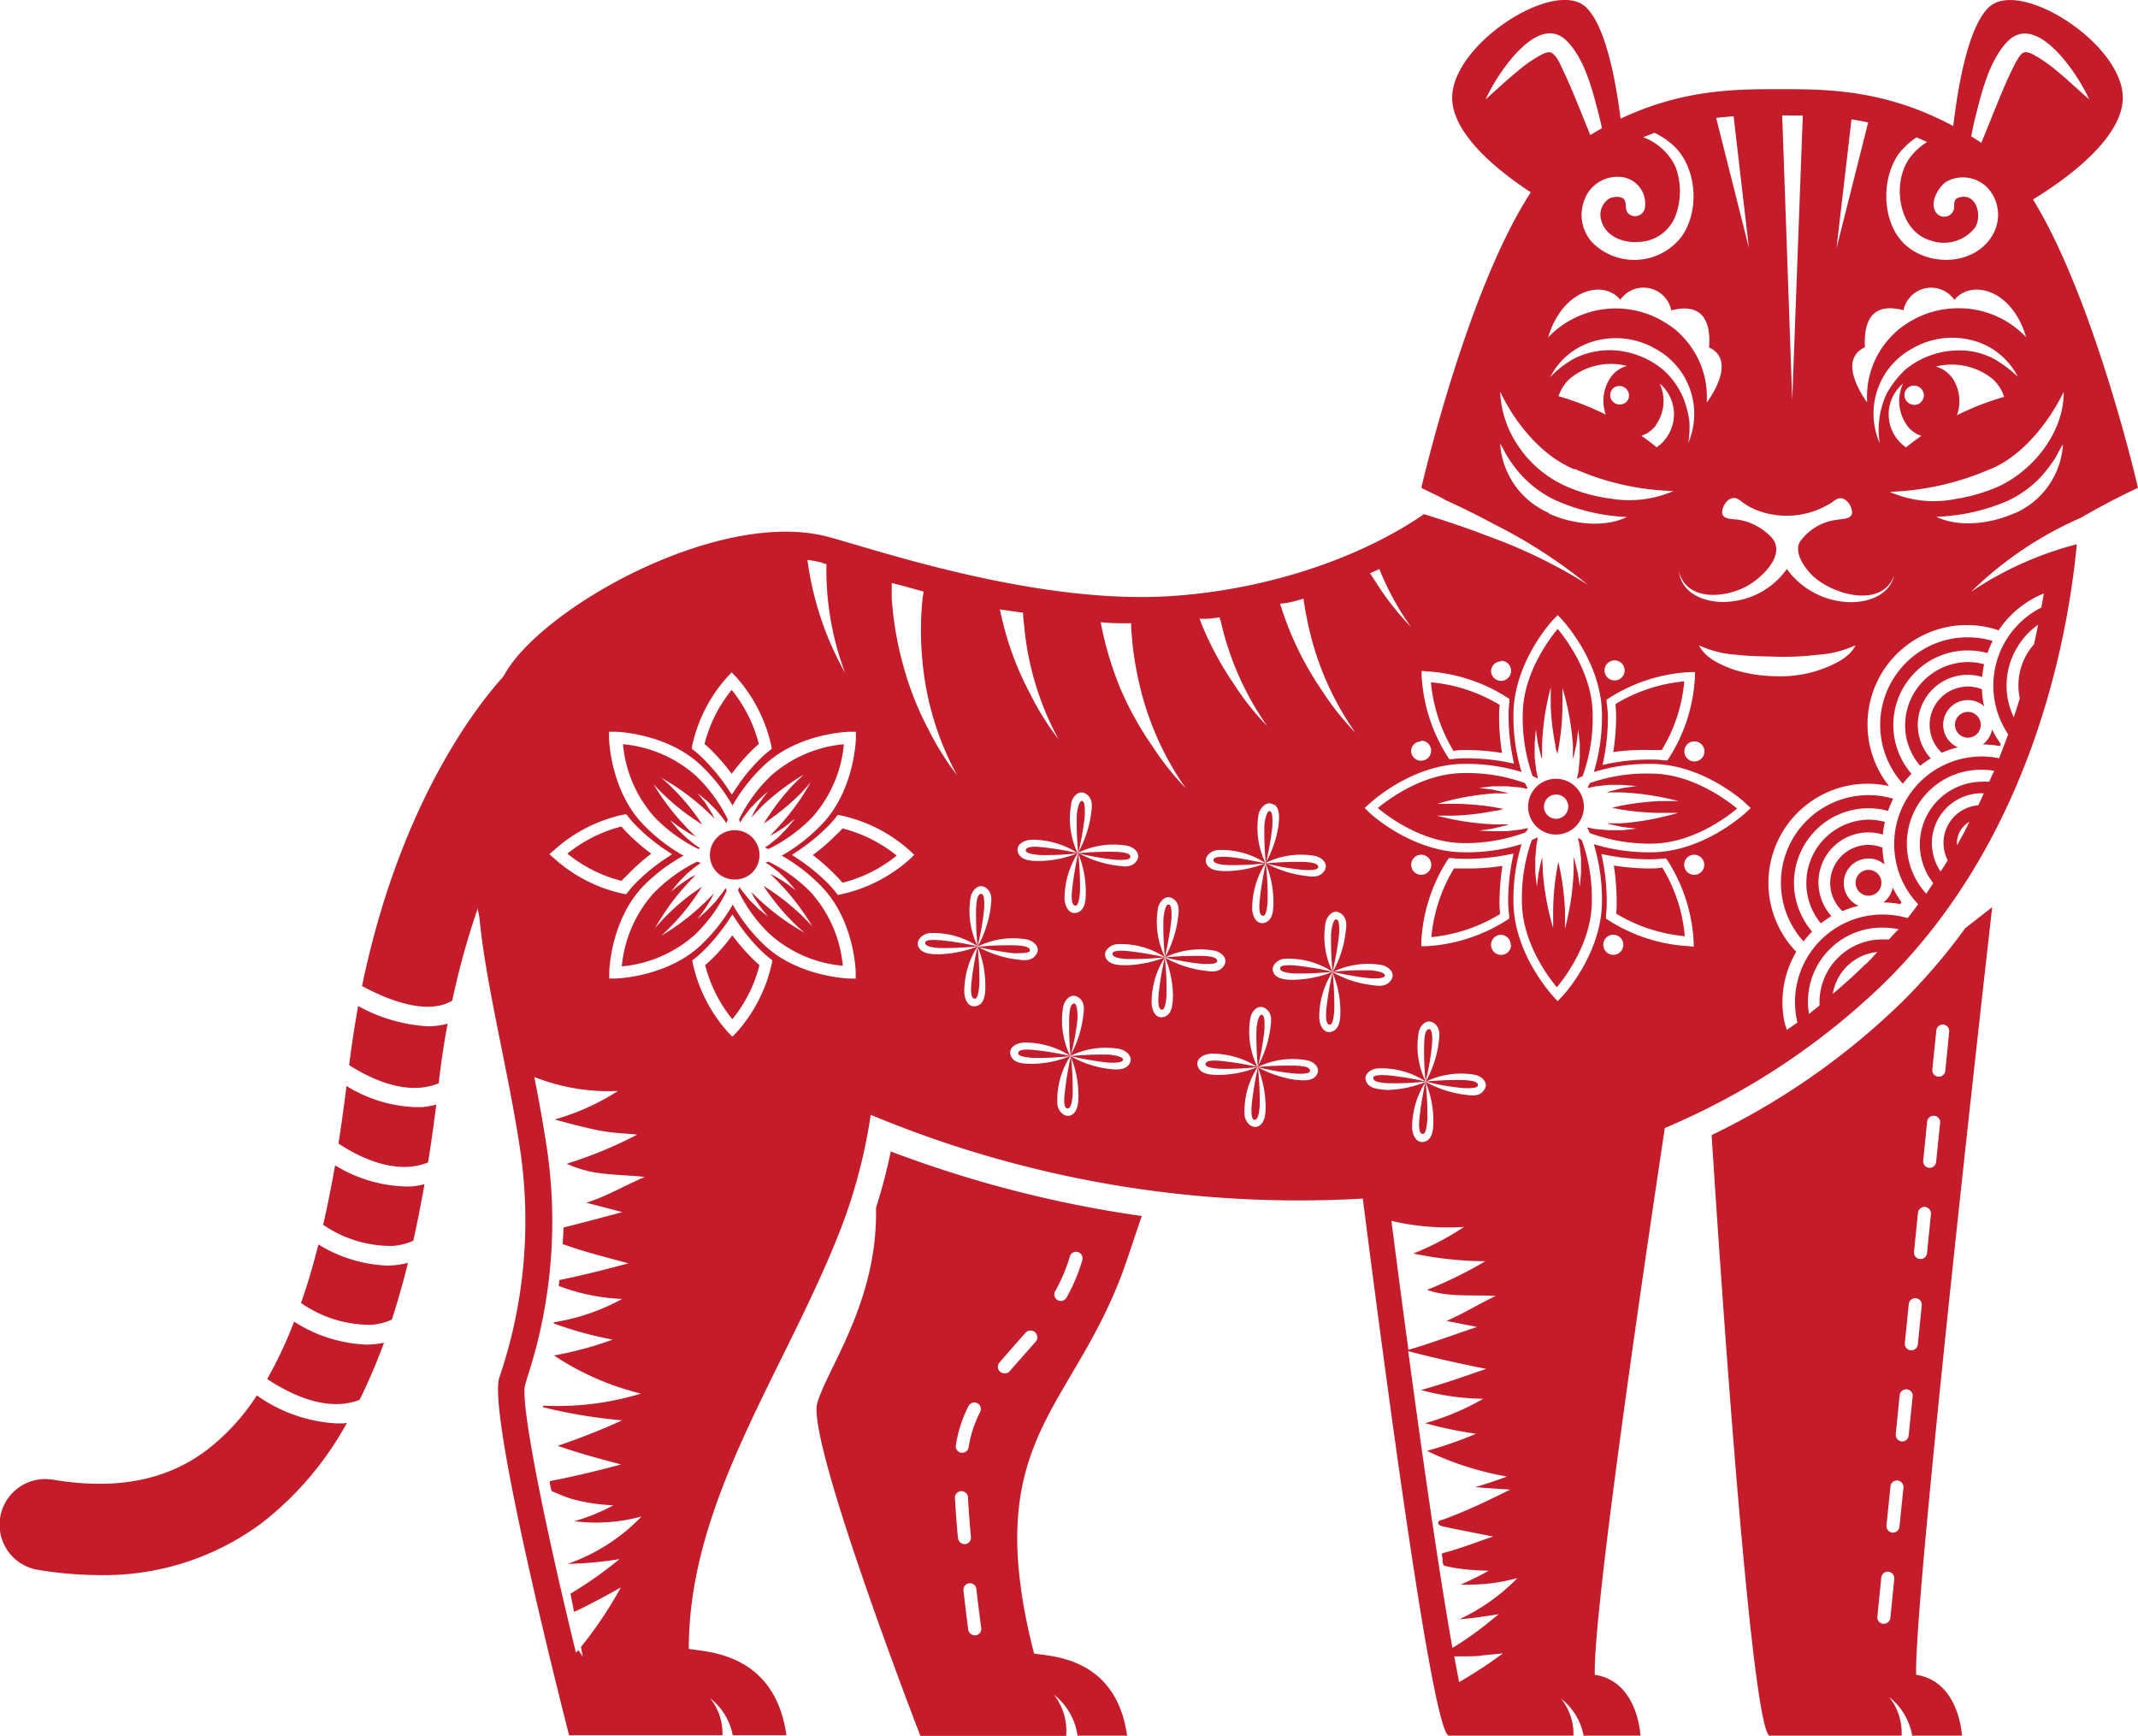 <svg xmlns="http://www.w3.org/2000/svg" viewBox="0 0 202.38 164.3"><defs><style>.cls-1{fill:#c41c2b;}</style></defs><title>tiger</title><g id="Layer_2" data-name="Layer 2"><g id="_ÎÓÈ_1" data-name="—ÎÓÈ_1"><path class="cls-1" d="M149.61,10.5c-.51-1.24-1-2.48-1.58-3.69-.26-.53-.62-1.54-1.2-1.83-.33-.12-.77.12-1.05.27a12.05,12.05,0,0,0-2.09,1.46c-1.05.86-2.05,1.79-3.06,2.7.92-2.12,4.91-8.42,7.72-5.49,1.6,1.66,2.3,4.29,2.87,6.47a30.22,30.22,0,0,1,.95,5.44l1.58-1.09S153.06,3.46,150.12.68s-12.66,3.48-12.66,8.57,9.5,10.2,9.5,10.2l5-3.45C151.08,14.2,150.36,12.34,149.61,10.5Z"/><path class="cls-1" d="M188.26.69c-2.93,2.77-3.63,14.05-3.63,14.05l1.59,1.1a30,30,0,0,1,.89-5.25c.56-2.2,1.26-4.86,2.83-6.57,2.83-3.1,6.85,3.18,7.82,5.39-1-.86-1.92-1.75-2.92-2.58a14.24,14.24,0,0,0-2.05-1.48c-.31-.18-.85-.51-1.24-.37s-.86,1.15-1.1,1.65c-.6,1.19-1.08,2.43-1.59,3.66-.78,1.91-1.52,3.84-2.41,5.71l5,3.45s9.49-5.1,9.49-10.2S191.2-2.09,188.26.69Z"/><path class="cls-1" d="M36.62,119.8a13.36,13.36,0,0,1-6.48-2c-.48,1.88-1,3.74-1.65,5.54a11.47,11.47,0,0,0,6.68,2.07,5.9,5.9,0,0,0,1.92-.49c.57-1.76,1.08-3.56,1.53-5.38a7.85,7.85,0,0,1-1.3.23C37.09,119.79,36.86,119.8,36.62,119.8Z"/><path class="cls-1" d="M38.27,112.31a13.38,13.38,0,0,1-6.55-2c-.33,1.87-.7,3.76-1.13,5.63a11.36,11.36,0,0,0,6.59,2,5.77,5.77,0,0,0,1.94-.49c.4-1.78.75-3.57,1.06-5.35a7.84,7.84,0,0,1-1.21.21C38.74,112.31,38.5,112.31,38.27,112.31Z"/><path class="cls-1" d="M34.61,127.28a13.64,13.64,0,0,1-6.77-2.17,39.88,39.88,0,0,1-2.55,5.43c1.89,1.25,4.54,2.57,7.1,2.35a6,6,0,0,0,1.65-.38,54.62,54.62,0,0,0,2.31-5.41,7.1,7.1,0,0,1-1,.15C35.08,127.27,34.85,127.28,34.61,127.28Z"/><path class="cls-1" d="M54.38,63.51a4.33,4.33,0,0,0-6.11-.11c-.45.43-9.8,9.65-14,29.94,2.16,1.16,4.9,2.25,7.1,1.89a3.76,3.76,0,0,0,1.44-.52c3.65-17.13,11.3-24.94,11.46-25.1A4.33,4.33,0,0,0,54.38,63.51Z"/><path class="cls-1" d="M38.83,110.44a6,6,0,0,0,1.69-.4c.3-1.85.55-3.68.78-5.48a6.82,6.82,0,0,1-1.35.24l-.7,0a13.26,13.26,0,0,1-6.45-2c-.22,1.75-.47,3.58-.76,5.45C33.9,109.48,36.4,110.64,38.83,110.44Z"/><path class="cls-1" d="M32.54,134.74l-.7,0a14.32,14.32,0,0,1-7.53-2.65,20.38,20.38,0,0,1-4.69,5.14C15.78,140.15,11,141.07,5,140.07a4.32,4.32,0,1,0-1.43,8.53,36,36,0,0,0,5.82.5,25,25,0,0,0,15.39-4.93,30.54,30.54,0,0,0,8.06-9.48Z"/><path class="cls-1" d="M40.51,97.15a15.41,15.41,0,0,1-6.61-1.92c-.32,1.79-.61,3.65-.85,5.6,1.86,1.18,4.34,2.33,6.75,2.13a5.91,5.91,0,0,0,1.74-.42s0-.08,0-.11q.34-2.91.83-5.53c-.23.06-.47.12-.72.16A7.27,7.27,0,0,1,40.51,97.15Z"/><path class="cls-1" d="M181.38,158.54c-.21-7.62,7.2-72.67,7.2-72.67l-2.56,2a56.22,56.22,0,0,1-6,7,68.22,68.22,0,0,1-18,12.58c.82,12.85,3.78,56.89,5.54,56.89H180a5.41,5.41,0,0,0-1.18-3.7,5.91,5.91,0,0,1,2.19,3.7h4.71S185.5,159.16,181.38,158.54Zm1.91-61a.61.61,0,1,1,1.22.12l-.37,3.7a.62.62,0,0,1-.61.56h-.06a.62.62,0,0,1-.56-.67Zm-.87,8.63a.62.62,0,0,1,.67-.55.62.62,0,0,1,.56.67l-.38,3.7a.62.62,0,0,1-.61.56h-.06a.62.62,0,0,1-.55-.68Zm-.87,8.63a.62.62,0,0,1,.67-.55.63.63,0,0,1,.56.68l-.37,3.7a.61.61,0,0,1-.62.55h-.06a.61.61,0,0,1-.55-.68Zm-2.61,38.36a.63.63,0,0,1-.62.55h-.06a.61.61,0,0,1-.55-.68l.37-3.7a.62.62,0,0,1,.67-.55.63.63,0,0,1,.56.68Zm.86-8.64a.62.62,0,0,1-.61.56h-.06a.63.63,0,0,1-.56-.68l.38-3.7a.61.61,0,0,1,.67-.55.62.62,0,0,1,.56.67Zm.87-8.63a.62.62,0,0,1-.61.56H180a.63.63,0,0,1-.55-.68l.37-3.7a.62.62,0,0,1,.68-.55.6.6,0,0,1,.55.67Zm.26-8.07h-.07a.61.61,0,0,1-.55-.67l.37-3.7a.63.63,0,0,1,.68-.56.62.62,0,0,1,.55.68l-.37,3.7A.62.62,0,0,1,180.93,127.82Z"/><path class="cls-1" d="M116.28,81.9h0Z"/><path class="cls-1" d="M156.3,82.21a21.25,21.25,0,0,1-3.54-.28,22.25,22.25,0,0,1,.27,3.55c0,.33,0,.67-.05,1a15.14,15.14,0,0,0,6.5,2.14,15,15,0,0,0-2.13-6.5C157,82.19,156.62,82.21,156.3,82.21Z"/><path class="cls-1" d="M114.87,81.36c-.1.46,1,.5,1.33.53h.08a28,28,0,0,0,3.54-.17c-1.15-.2-2.29-.49-3.46-.59C116.12,81.12,115,81,114.87,81.36Z"/><path class="cls-1" d="M102.68,77.2v0Z"/><path class="cls-1" d="M120.44,78.16c0-.25.08-1.31-.24-1.38s-.49,1-.51,1.32a29.37,29.37,0,0,0,.13,3.63,27.73,27.73,0,0,0,.62-3.49S120.45,77.92,120.44,78.16Z"/><path class="cls-1" d="M102.68,77.2c0-.25.08-1.31-.24-1.38s-.49,1-.51,1.32a29.37,29.37,0,0,0,.13,3.63,27.73,27.73,0,0,0,.62-3.49S102.69,77,102.68,77.2Z"/><path class="cls-1" d="M120.44,78.16v0Z"/><path class="cls-1" d="M177.52,82.53a1.22,1.22,0,1,0-1.3,2.07,1.22,1.22,0,0,0,1.84-1.31A1.2,1.2,0,0,0,177.52,82.53Z"/><path class="cls-1" d="M156.3,71c.33,0,.66,0,1,0a15,15,0,0,0,2.13-6.5,15.2,15.2,0,0,0-6.5,2.14c0,.37.05.71.05,1a22.25,22.25,0,0,1-.27,3.55A21.08,21.08,0,0,1,156.3,71Z"/><path class="cls-1" d="M178.85,84.81a2.41,2.41,0,0,1-.57.62,9.31,9.31,0,0,1,1.59.15l.07-.08.05-.11a10,10,0,0,1-.83-1.37A2.55,2.55,0,0,1,178.85,84.81Z"/><path class="cls-1" d="M176.88,75.27a8.29,8.29,0,0,0-6.16,13.85,9.11,9.11,0,0,1,.81-.94,7.06,7.06,0,0,1,5.35-11.67,7.16,7.16,0,0,1,1.84.25,9.38,9.38,0,0,1,.91-1.89c-.15.24-.29.49-.42.74A8.31,8.31,0,0,0,176.88,75.27Z"/><path class="cls-1" d="M114.11,100.76c0,.33,1.13.39,1.33.41a25.94,25.94,0,0,0,3.63-.16,29.35,29.35,0,0,0-3.58-.59C115.19,100.4,114.1,100.29,114.11,100.76Z"/><path class="cls-1" d="M186.93,67.58a1.17,1.17,0,0,0-.65-.19,1.22,1.22,0,1,0,.65.19Z"/><path class="cls-1" d="M202.38,46.18S196.26,19.55,188.26,14s-14.61-5.56-19.8-5.56-11.79,0-19.8,5.56-14.12,32.19-14.12,32.19.86.4,2.18,1.07l-.06,0c1.58.72,3.13,1.47,4.65,2.3a49,49,0,0,1,9,5.8,48.43,48.43,0,0,0-9.52-4.63c-2-.78-4-1.44-6-2.06-5.5,3.81-14,7-23.42,7.72-12.76,1-28.1-4.25-32.94-5.56-9.88-2.68-25.94,6-30.26,12.35-2.86,4.22-4.55,15.41-2.79,23.66.59,6.29,2.71,14.42,3.81,21.68a46,46,0,0,1-1.94,21.93c-1.1,3.86,6.62,33.81,6.62,33.81H68.39a5.33,5.33,0,0,0-1.17-3.5,5.8,5.8,0,0,1,2.14,3.5h5.08c-1.11-8-7.86-7.87-9.24-8.18,0-14.21,9.24-26.4,14.48-40a50.71,50.71,0,0,0,2.74-10.55A105.27,105.27,0,0,0,129,113.46c2.34,18.31,6.68,50.84,8.16,50.84h11.78a5.33,5.33,0,0,0-1.17-3.5,5.78,5.78,0,0,1,2.13,3.5h5.38s-.2-5.14-4.32-5.76c-.16-5.92,4.53-37.84,6.63-51.76a67.58,67.58,0,0,0,20.75-13.71c14-13.74,17.4-32.67,18.25-41.55a32.52,32.52,0,0,0-10,4.49A34.58,34.58,0,0,1,197,49C199.91,47.3,202.38,46.18,202.38,46.18Zm-22.32-32A6.48,6.48,0,0,1,181.42,13c.32.14.66.29,1,.45A5.51,5.51,0,0,0,180.74,15c-1.7,2.38-1,6.91,2,7.76a3.73,3.73,0,0,0,4.2-1.2c.74-1.11.15-3.41-1.55-2.85-.54.18-.35.66-.44,1.09a.94.94,0,0,1-1.5.51c-1-.83,0-2.67.86-3.15a3.24,3.24,0,0,1,3.93.73,3.78,3.78,0,0,1,.38,4.35c-1.66,2.87-5.93,3.05-8.27.93S178,16.48,180.06,14.15Zm.12,15.21a2.67,2.67,0,0,1,4.82-1c1.55-1.95,5.45-1.07,6.79,3.53a8.76,8.76,0,0,0-6.4-2.74,8.87,8.87,0,0,0-5,1.52,6.69,6.69,0,0,0-1.12.9l-.2.2a8.2,8.2,0,0,0-2.34,5.64c0,.21,0,.43,0,.64-.43-.59-2.78-4-.2-5.21C176.39,30,177.49,28.67,180.18,29.36Zm4.55,6.31a2.78,2.78,0,0,0-1.48-1,6.14,6.14,0,0,1,5.35,1.16,3.84,3.84,0,0,1,1.11,1.71,25.53,25.53,0,0,0-4.47,1.74A3.94,3.94,0,0,0,184.73,35.67ZM188.8,34a7,7,0,0,0-3.53-.83,8.06,8.06,0,0,0-4.88,1.79,9.21,9.21,0,0,0-1.79,2.28,8.12,8.12,0,0,0-.67,4.71A7,7,0,0,1,181,33a7.49,7.49,0,0,1,5.51-.83,6.73,6.73,0,0,1,4.5,3.5A11.88,11.88,0,0,0,188.8,34Zm-8.3,6.26a2.81,2.81,0,0,0,1.37,1c-.51.36-1,.72-1.45,1.1l-.37-.3a3.8,3.8,0,0,1,.09-5.75A3.93,3.93,0,0,0,180.5,40.24Zm1.29-2.14A.93.93,0,0,1,180.5,38a.9.9,0,0,1,.07-1.27.93.93,0,0,1,1.29.07A.89.89,0,0,1,181.79,38.1Zm-6.53-26.82c.52.08,1,.17,1.58.29l-3,11.91Zm-4.61-.36-1,26.93-.95-26.95Zm2.6,36.73c.36-.25.74-.64,1.23-.46a1.44,1.44,0,0,1,.75.87c.4,1.11-.69,1-1.45,1.14a5,5,0,0,0-3.41,2.08c-.55,1,.39,2.35,1.07,3.06,1.82,1.9,6.85,3.41,7.92-.07,0-.06,0-.11,0-.16-.31,2.4-3,3.11-5.06,2.81a7.58,7.58,0,0,1-5.16-3.08A7.35,7.35,0,0,1,164,56.92c-2,.3-4.77-.41-5.07-2.81.74,2.84,4.34,2.49,6.36,1.41,1.41-.75,3.87-3,2.39-4.66a5.56,5.56,0,0,0-3.11-1.66c-.5-.08-1.56,0-1.55-.69,0-.57.47-1.37,1.12-1.37.37,0,.67.32.95.51a6,6,0,0,0,1,.56A7.84,7.84,0,0,0,173.25,47.65ZM152.08,66.5l0-.26.22-.15a15.73,15.73,0,0,1,7.67-2.47h.47l0,.46a15.72,15.72,0,0,1-2.46,7.68l-.15.22-.27,0a9.07,9.07,0,0,0-1.21-.08,20.22,20.22,0,0,0-4,.37l-.65.14.13-.65a20.25,20.25,0,0,0,.37-4A10.92,10.92,0,0,0,152.08,66.5Zm-.19-2.94a.95.95,0,1,1,1.89,0,.95.95,0,0,1-1.89,0ZM152,39.25a25.53,25.53,0,0,0-4.47-1.74,3.86,3.86,0,0,1,1.12-1.71A6.11,6.11,0,0,1,154,34.64a2.78,2.78,0,0,0-1.48,1A3.94,3.94,0,0,0,152,39.25Zm.61-2.41a.91.91,0,0,1,1.28-.07A.88.88,0,0,1,154,38a.93.93,0,0,1-1.29.06A.88.88,0,0,1,152.63,36.84Zm-.14-3.69a7.59,7.59,0,0,0-3.38.75,9.45,9.45,0,0,0-2.36,1.81,6.73,6.73,0,0,1,4.5-3.5,7.49,7.49,0,0,1,5.51.83,7,7,0,0,1,3.07,8.89,9.07,9.07,0,0,0,.1-2.08,9.13,9.13,0,0,0-.69-2.45,7.35,7.35,0,0,0-1.87-2.46A8.06,8.06,0,0,0,152.49,33.15Zm4.27,7.09a3.93,3.93,0,0,0,.36-3.94,3.81,3.81,0,0,1,.09,5.75l-.37.3c-.45-.38-.94-.74-1.45-1.1A2.81,2.81,0,0,0,156.76,40.24Zm3.65,29.94a.95.95,0,1,1-.95.94A.94.94,0,0,1,160.41,70.18Zm.41-9.1a9.94,9.94,0,0,0,3.61.9c1.2.15,2.41.14,3.62.18a25.26,25.26,0,0,0,4-.18,10,10,0,0,0,3.61-.9c-.55,1.19-2.1,1.86-3.24,2.28a11.42,11.42,0,0,1-4.34.65,13.93,13.93,0,0,1-3.85-.59C163,63,161.41,62.32,160.82,61.08ZM164.1,11l1.45,12.47-3.1-12.31C163,11.1,163.56,11.05,164.1,11Zm-14,7.62a3.35,3.35,0,0,1,3.61-1.83,2.54,2.54,0,0,1,2,2.84.94.94,0,0,1-1.3.76c-.65-.29-.43-.83-.58-1.35s-1.1-.47-1.52-.23a1.8,1.8,0,0,0-.75,2c.38,1.59,2.15,2.23,3.61,2.09a3.84,3.84,0,0,0,3.43-2.47,6.62,6.62,0,0,0,0-4.64,5.48,5.48,0,0,0-3.06-2.8l1.07-.42a7.56,7.56,0,0,1,1.56,1c2.45,2,2.83,6.37.95,8.9a5.63,5.63,0,0,1-8.42.46A3.88,3.88,0,0,1,150.11,18.63Zm3.27,9.76a2.68,2.68,0,0,1,4.83,1c2.68-.69,3.79.68,3.58,3.51,2.58,1.19.22,4.62-.21,5.21,0-.21,0-.43,0-.64a8.22,8.22,0,0,0-2.34-5.64l-.19-.2a6.77,6.77,0,0,0-1.13-.9,8.86,8.86,0,0,0-11.37,1.22C147.93,27.32,151.84,26.44,153.38,28.39Zm-4.32,16a24.78,24.78,0,0,0,9.36,2.1,10.47,10.47,0,0,1-6,.71,15,15,0,0,1-4.3-1.22,10.63,10.63,0,0,1-4.22-3.5A9.91,9.91,0,0,1,142,37.07C143.45,40.12,146,43.21,149.06,44.44Zm-2.45,4.17A7.7,7.7,0,0,1,142,42a7.74,7.74,0,0,1,.55,1,13.42,13.42,0,0,0,1.48,2,10.49,10.49,0,0,0,3.18,2.34A18.49,18.49,0,0,0,154,48.94C151.82,50,148.76,49.61,146.61,48.61Zm-4.51,14a.95.95,0,1,1-.95,1A.94.94,0,0,1,142.1,62.61Zm-7.11,1a15.78,15.78,0,0,1,7.68,2.47l.22.15,0,.26a9,9,0,0,0-.08,1.21,20.3,20.3,0,0,0,.38,4l.13.65-.65-.14a20.32,20.32,0,0,0-4-.37,9.17,9.17,0,0,0-1.21.08l-.26,0-.15-.22a15.78,15.78,0,0,1-2.47-7.68v-.46Zm-.46,6.56a.95.95,0,1,1-.95.94A.95.95,0,0,1,134.53,70.18Zm-3.95-16.24a26.13,26.13,0,0,0,3,5.49,25.88,25.88,0,0,1-3.17-4l-.71-1.09Zm-7.2,2.73q.2,1.38.51,2.76a28,28,0,0,0,4.42,10,25.8,25.8,0,0,1-3.17-4,30,30,0,0,1-3.06-5.69c-.34-.83-.63-1.67-.9-2.52C121.93,57.09,122.66,56.89,123.38,56.67Zm-2.74,19.56c.57.42.45,1.36.39,2a10.51,10.51,0,0,1-1.21,3.52,7.57,7.57,0,0,1,4.7-.65c.65.15,1.33.78.81,1.47s-1.37.45-2,.38a10.33,10.33,0,0,1-3.53-1.2,9.43,9.43,0,0,1,.75,3.66c0,.65,0,1.74-.79,2s-1.19-.6-1.22-1.27a8,8,0,0,1,1.26-4.36,10.34,10.34,0,0,1-3.64.75c-.62,0-1.57,0-1.92-.64s.33-1.28,1-1.35a7.51,7.51,0,0,1,4.57,1.24,7.63,7.63,0,0,1-.65-4.7C119.33,76.39,120,75.71,120.64,76.23Zm-5.17-17.79c0,.12,0,.25.08.37a28,28,0,0,0,4.42,10,25.33,25.33,0,0,1-3.17-4,30,30,0,0,1-3.06-5.69l-.18-.49C114.2,58.62,114.84,58.53,115.47,58.44Zm-8.4.57a30.19,30.19,0,0,0,.76,5.67,28,28,0,0,0,4.42,10,25.8,25.8,0,0,1-3.17-4A30,30,0,0,1,106,65.05a32.15,32.15,0,0,1-1.81-6.15C105.17,59,106.12,59,107.07,59Zm-5.66,17.06c.15-.64.78-1.32,1.47-.8s.45,1.36.39,2a10.51,10.51,0,0,1-1.21,3.52,7.64,7.64,0,0,1,4.7-.65c.64.15,1.33.78.81,1.47s-1.37.44-2,.38a10.33,10.33,0,0,1-3.53-1.2,9.43,9.43,0,0,1,.75,3.66c0,.65,0,1.74-.79,2s-1.19-.6-1.22-1.27a8,8,0,0,1,1.26-4.36,9.62,9.62,0,0,1-3.66.75c-.64,0-1.73,0-2-.79s.61-1.19,1.27-1.22a7.94,7.94,0,0,1,4.36,1.26A7.63,7.63,0,0,1,101.41,76.07ZM96.84,58c0,.42.06.85.11,1.27A27.71,27.71,0,0,0,100.21,70a25.91,25.91,0,0,1-2.69-4.31,29,29,0,0,1-2.39-6c-.19-.68-.34-1.36-.49-2Zm-9.42-2c0,.22-.07.43-.09.65a29.94,29.94,0,0,0,0,6.06,27.73,27.73,0,0,0,3.27,10.68,26.39,26.39,0,0,1-2.7-4.31,29.53,29.53,0,0,1-2.38-6,32,32,0,0,1-1.11-6.45c0-.48,0-1,0-1.44C85.36,55.43,86.36,55.7,87.42,56Zm-9.63-2.72.44.12A27.66,27.66,0,0,0,80,63.7,29.75,29.75,0,0,1,76.43,53,13.63,13.63,0,0,1,77.79,53.25ZM65.53,70.55a14.23,14.23,0,0,1,3.33-6.48l.4-.42.41.42A14.47,14.47,0,0,1,73,70.55l.06.33-.26.21a8.5,8.5,0,0,0-.8.7,16.94,16.94,0,0,0-2.26,2.73l-.47.7-.46-.7a18.55,18.55,0,0,0-2.27-2.73,8.65,8.65,0,0,0-.8-.71l-.26-.21ZM52.47,80.46a14.2,14.2,0,0,1,6.47-3.33l.33-.06.21.26a8.5,8.5,0,0,0,.71.8,17.57,17.57,0,0,0,2.73,2.27l.7.46-.7.47a17.44,17.44,0,0,0-2.74,2.26,10.23,10.23,0,0,0-.7.8l-.21.26-.33-.06a14.23,14.23,0,0,1-6.47-3.32L52,80.86Zm6.44,34.28c-1.85.49-3.71,1-5.57,1.46,0,.51-.05,1-.08,1.56,2,.74,4.13,1.25,6.22,1.83-2.17.58-4.33,1.14-6.53,1.58l-.06.56a19,19,0,0,0,6,1.23,19.86,19.86,0,0,1-6.47,2.21s0,.07,0,.11A35.29,35.29,0,0,0,58,126.81a33.58,33.58,0,0,1-5.56,1.5,26,26,0,0,0,8.23,3.61,27.12,27.12,0,0,1-9.26,1.14c0,.05,0,.1,0,.15a48.24,48.24,0,0,0,7.48,1.24,61.32,61.32,0,0,1-6.1,2.41c2,.71,4,1.23,6,1.77-2.25.6-4.48,1.14-6.75,1.58,0,.3.1.61.16.92a18.17,18.17,0,0,0,1.82.73,16.84,16.84,0,0,0,4.05.63A18.73,18.73,0,0,1,54.37,144l.43.05a16.24,16.24,0,0,0,5.93-.5,17.78,17.78,0,0,1-7,4.49,35.14,35.14,0,0,0,4.91-.45A37.73,37.73,0,0,1,54,150.86c.12.6.23,1.18.34,1.72l.53-.24.15-.07c1.27-.64,2.51-1.3,3.75-2a38.82,38.82,0,0,1-3.78,5.64c.12.57.18.91.18.91l-.43-.62-.22.25c-3.18-13-5.25-23.69-4.82-25.31.06-.23.25-.87.25-.87a47.27,47.27,0,0,0,1.74-22.08c-.31-2-.7-4.14-1.11-6.24a19,19,0,0,0,7.92,1.32,22.12,22.12,0,0,1-6,2.7c1.33.37,2.62.71,4,1s2.54.31,3.82.43a39,39,0,0,1-6.68,2.76,11,11,0,0,0,2.76.84c1.53.24,3.1.24,4.64.41-1.86.78-3.6,1.84-5.54,2.44Zm14.14-23.5a14.37,14.37,0,0,1-3.32,6.48l-.41.42-.4-.42a14.33,14.33,0,0,1-3.33-6.48l-.06-.33.26-.2a10.64,10.64,0,0,0,.8-.71,17.63,17.63,0,0,0,2.27-2.74l.46-.7.47.7A17.44,17.44,0,0,0,72.05,90c.28.27.58.52.8.71l.26.2Zm7.41,1.39c-.21,0-5.12-.17-8.31-3.36a16.53,16.53,0,0,1-2.79-3.64,16.65,16.65,0,0,1-2.81,3.64c-3.18,3.19-8.09,3.35-8.29,3.36h-.59l0-.58c0-.21.16-5.11,3.35-8.3A16.61,16.61,0,0,1,64.7,81,16.61,16.61,0,0,1,61,78.16c-3.19-3.19-3.35-8.09-3.35-8.3l0-.59.59,0c.2,0,5.11.16,8.3,3.36a16.85,16.85,0,0,1,2.8,3.62,16.23,16.23,0,0,1,2.8-3.62c3.18-3.2,8.09-3.36,8.3-3.36l.58,0,0,.59c0,.21-.16,5.11-3.35,8.3A16.8,16.8,0,0,1,74,81a16.49,16.49,0,0,1,3.65,2.8C80.86,87,81,91.85,81,92.06l0,.58Zm5.66-11.3a14.26,14.26,0,0,1-6.48,3.32l-.33.07-.21-.27a10.49,10.49,0,0,0-.7-.8,18.63,18.63,0,0,0-2.74-2.26l-.7-.47.7-.46a18.11,18.11,0,0,0,2.74-2.27,8.75,8.75,0,0,0,.7-.79l.21-.27.33.07a14.26,14.26,0,0,1,6.48,3.32l.42.4Zm6.37,13.88c-.84.26-1.18-.6-1.21-1.27a7.86,7.86,0,0,1,1.26-4.36,10.62,10.62,0,0,1-3.65.75c-.62,0-1.56,0-1.92-.64s.33-1.28,1-1.36a7.64,7.64,0,0,1,4.58,1.25,7.57,7.57,0,0,1-.66-4.7c.16-.65.78-1.33,1.47-.81s.45,1.37.39,2a10.55,10.55,0,0,1-1.2,3.53,7.53,7.53,0,0,1,4.69-.66c.65.16,1.33.78.81,1.47s-1.37.45-2,.39a10.21,10.21,0,0,1-3.52-1.2,9.61,9.61,0,0,1,.74,3.66C93.28,93.88,93.26,95,92.49,95.21Zm14.36,5.58c-.43.57-1.37.46-2,.38a9.62,9.62,0,0,1-3.52-1.2,9.52,9.52,0,0,1,.75,3.64c0,.62,0,1.57-.63,1.92s-1.29-.32-1.36-1a7.66,7.66,0,0,1,1.24-4.58,9.43,9.43,0,0,1-3.66.75c-.64,0-1.73,0-2-.79s.6-1.19,1.27-1.22a7.86,7.86,0,0,1,4.36,1.26,7.63,7.63,0,0,1-.65-4.7c.15-.64.78-1.32,1.47-.81s.45,1.37.38,2a10.28,10.28,0,0,1-1.2,3.52,7.64,7.64,0,0,1,4.7-.66C106.68,99.47,107.36,100.1,106.85,100.79Zm3.37-4.54c-.84.26-1.18-.61-1.21-1.27a7.86,7.86,0,0,1,1.26-4.36,10.62,10.62,0,0,1-3.65.75c-.62,0-1.56,0-1.92-.64s.33-1.28,1-1.35a7.56,7.56,0,0,1,4.58,1.24,7.64,7.64,0,0,1-.66-4.7c.16-.64.78-1.32,1.47-.81s.45,1.37.39,2a10.5,10.5,0,0,1-1.2,3.52A7.61,7.61,0,0,1,115,90c.65.16,1.33.78.81,1.48s-1.37.44-2,.38a10.21,10.21,0,0,1-3.52-1.2,9.61,9.61,0,0,1,.74,3.66C111,94.92,111,96,110.22,96.25Zm14.36,5.58c-.43.57-1.37.44-2,.38a10.26,10.26,0,0,1-3.53-1.2,10.17,10.17,0,0,1,.75,3.65c0,.62,0,1.56-.63,1.92s-1.29-.33-1.36-1a7.66,7.66,0,0,1,1.24-4.58,9.62,9.62,0,0,1-3.66.75c-.64,0-1.73,0-2-.79s.61-1.19,1.27-1.22a8,8,0,0,1,4.36,1.26,7.63,7.63,0,0,1-.65-4.7c.15-.64.78-1.32,1.47-.8s.45,1.37.39,2a10.44,10.44,0,0,1-1.21,3.52,7.63,7.63,0,0,1,4.7-.65C124.41,100.51,125.1,101.14,124.58,101.83Zm2.3-6.18c0,.64,0,1.73-.79,2s-1.18-.61-1.21-1.27A7.86,7.86,0,0,1,126.14,92a10.62,10.62,0,0,1-3.65.75c-.62,0-1.57,0-1.92-.64s.33-1.28,1-1.35A7.56,7.56,0,0,1,126.14,92a7.65,7.65,0,0,1-.66-4.7c.16-.64.78-1.32,1.47-.81s.47,1.37.39,2a9.67,9.67,0,0,1-1.2,3.53,7.61,7.61,0,0,1,4.69-.66c.65.16,1.33.78.81,1.47s-1.37.47-2,.39a9.81,9.81,0,0,1-3.52-1.2A9.61,9.61,0,0,1,126.88,95.65Zm2.5,6.84c-.43-.75.33-1.28,1-1.35a7.58,7.58,0,0,1,4.57,1.24,7.63,7.63,0,0,1-.65-4.7c.15-.64.78-1.32,1.47-.8s.45,1.36.39,2a10.3,10.3,0,0,1-1.21,3.52,7.64,7.64,0,0,1,4.7-.65c.64.15,1.33.77.81,1.47s-1.37.44-2,.38a10.33,10.33,0,0,1-3.53-1.2,9.43,9.43,0,0,1,.75,3.66c0,.65,0,1.74-.79,2s-1.19-.6-1.22-1.27a8,8,0,0,1,1.26-4.36,10.34,10.34,0,0,1-3.64.75C130.68,103.11,129.73,103.12,129.38,102.49Zm13.48-15.8,0,.26-.22.15A15.78,15.78,0,0,1,135,89.57h-.46v-.46A15.78,15.78,0,0,1,137,81.44l.15-.21.26,0a11.33,11.33,0,0,0,1.21.07,20.54,20.54,0,0,0,4-.37l.65-.13-.13.64a20.3,20.3,0,0,0-.38,4A10.81,10.81,0,0,0,142.86,86.69Zm.18,2.74a.95.95,0,1,1-.94-.94A.94.94,0,0,1,143,89.43Zm-8.51-6.62a.95.95,0,1,1,.95-.94A.95.95,0,0,1,134.53,82.81Zm-2.82,32.75.35.09a23.44,23.44,0,0,0,6.53.49,26.17,26.17,0,0,1-4.8,2.52,33.88,33.88,0,0,0,6.81.73,39.75,39.75,0,0,1-5.52,2.71c2,.73,4.39.44,6.5.58-1.57.74-3.05,1.67-4.65,2.36l2.89.57c-2.16.72-4.32,1.53-6.5,2.17Q132.57,122.28,131.71,115.56Zm6.41,43.67c-.13-.67-.29-1.48-.46-2.44l1.11,0c.52,0,1,0,1.57-.09l1.93-.19A43.84,43.84,0,0,1,138.12,159.23Zm0-5.95c1.26-.09,2.51-.28,3.75-.48-.68.56-1.36,1.11-2.07,1.64-.41.3-.82.59-1.24.87-.23.16-.47.31-.71.46l-.37.21c-.87-4.92-2.21-13.44-4.18-28.08,2.45.65,4.9,1.18,7.38,1.68-2.05.7-4.09,1.44-6.18,2a23.53,23.53,0,0,0,5.9.83,23.85,23.85,0,0,1-5.49,2.31,37.19,37.19,0,0,0,4.81,1,36.56,36.56,0,0,1-4.65,1.62,28.8,28.8,0,0,0,7.58,2.43c-1,.38-2,.71-3,1,1.1.1,2.2.17,3.3.24-2,1-4.09,2-6.22,2.79-.24.09-.63.11-.59.39s.55.31.82.38c.63.15,1.26.26,1.89.39l2.48.49c-1.57.53-3.12,1.15-4.72,1.56-.23.06-.08.32-.06.52s-.05.64.26.71a14.3,14.3,0,0,0,1.59.28c.84.11,1.68.14,2.52.17a26.93,26.93,0,0,1-2.64,1.3,17.3,17.3,0,0,0,5.36-.61A18.74,18.74,0,0,1,138.15,153.28Zm14.69-62.9a.95.95,0,1,1,0-1.89.95.95,0,0,1,0,1.89Zm7.1-.81a15.73,15.73,0,0,1-7.67-2.47l-.22-.15,0-.26a10.79,10.79,0,0,0,.07-1.21,20.25,20.25,0,0,0-.37-4l-.13-.64.64.13a20.54,20.54,0,0,0,4,.37,11.51,11.51,0,0,0,1.22-.07l.26,0,.15.21a15.72,15.72,0,0,1,2.46,7.68l0,.46Zm.47-6.76a.95.95,0,1,1,.94-.94A.94.94,0,0,1,160.41,82.81Zm5-6c-.16.16-4.13,3.87-9.11,3.87a17.75,17.75,0,0,1-5.4-.77,18.11,18.11,0,0,1,.77,5.4c0,5-3.72,9-3.87,9.12l-.32.34-.32-.34c-.16-.17-3.87-4.13-3.87-9.12a17.8,17.8,0,0,1,.77-5.4,17.8,17.8,0,0,1-5.4.77c-5,0-9-3.71-9.12-3.87l-.33-.32.33-.31c.17-.16,4.13-3.87,9.12-3.87a17.8,17.8,0,0,1,5.4.77,17.84,17.84,0,0,1-.77-5.4c0-5,3.71-9,3.87-9.12l.32-.34.32.34c.15.16,3.87,4.13,3.87,9.12a18.16,18.16,0,0,1-.77,5.4,17.75,17.75,0,0,1,5.4-.77c5,0,9,3.71,9.11,3.87l.34.31Zm11.16,14.5c-1,1-2,1.88-3.05,2.77a4.67,4.67,0,0,1,.67-1.77,4.74,4.74,0,0,1,3.54-2.19C177.34,90.52,177,90.92,176.56,91.31Zm2.25-2.38c-.2,0-.41,0-.62,0a5.94,5.94,0,0,0-5.93,6.25c-.34.28-.69.53-1,.8a7,7,0,0,1,7-8.17,7.39,7.39,0,0,1,1.49.16C179.39,88.27,179.11,88.6,178.81,88.93Zm6.45-9a2.33,2.33,0,0,1,.36-1.35,2.38,2.38,0,0,1,.82-.79C186.06,78.56,185.67,79.27,185.26,80Zm2-3.7a3.58,3.58,0,0,0-2.87,5.21c-.22.36-.45.71-.67,1.06a4.53,4.53,0,0,1-.71-1.62,4.73,4.73,0,0,1,4.62-5.79h.17C187.6,75.53,187.42,75.9,187.23,76.28ZM188.3,74a5.49,5.49,0,0,0-.7,0A5.93,5.93,0,0,0,183,83.6l-.66,1a7,7,0,0,1,5.28-11.73,6.41,6.41,0,0,1,1.16.1C188.61,73.27,188.46,73.63,188.3,74Zm4.23-13a6,6,0,0,0-.56.74,5.89,5.89,0,0,0-.78,4.37q-.27.89-.57,1.8a7.91,7.91,0,0,1-.5-1.44,7,7,0,0,1,.91-5.33,7.08,7.08,0,0,1,1.89-2Q192.74,60.08,192.53,61Zm-3.33-1.35c-.06.08-.11.16-.16.24a9.38,9.38,0,0,1,4.42-3.71c-.07.43-.15.88-.23,1.33a8.28,8.28,0,0,0-3.14,12c-.27.75-.56,1.51-.86,2.27a8.05,8.05,0,0,0-1.63-.17,8.29,8.29,0,0,0-8.09,10.14,8.13,8.13,0,0,0,2.06,3.84q-.49.68-1,1.32a8.45,8.45,0,0,0-2.35-.34,8.29,8.29,0,0,0-8.1,10.13l0,.11-1,.69c0-.19-.11-.36-.16-.55a9.37,9.37,0,0,1,1.07-6.85,9.39,9.39,0,0,1,8.78-15.69A9.4,9.4,0,0,1,189.2,59.67Zm1.58-11.11c-2.19,1-5.25,1.46-7.49.38a18.7,18.7,0,0,0,6.78-1.52,10.48,10.48,0,0,0,3.05-2.19,13.68,13.68,0,0,0,1.52-2,9.42,9.42,0,0,1,.64-1.15A7.64,7.64,0,0,1,190.78,48.56ZM189.29,46a16.59,16.59,0,0,1-4.21,1.24,10.3,10.3,0,0,1-6.2-.68,26.06,26.06,0,0,0,9.36-2.09c3.06-1.16,5.64-4.37,7.11-7.38C195.38,40.84,192.57,44.42,189.29,46Z"/><path class="cls-1" d="M179.26,64.19a8.3,8.3,0,0,0,.86,10,9.36,9.36,0,0,1,.82-.94,7.06,7.06,0,0,1,5.34-11.68,7.18,7.18,0,0,1,1.85.25,8.82,8.82,0,0,1,.49-1.15,8.37,8.37,0,0,0-2.33-.34A8.25,8.25,0,0,0,179.26,64.19Z"/><path class="cls-1" d="M187.61,65.25a3.54,3.54,0,0,0-1.33-.26,3.62,3.62,0,0,0-2.47,6.27,8.89,8.89,0,0,1,1.53-.52,1.48,1.48,0,0,1-.31-.15,2.34,2.34,0,0,1,1.25-4.32,2.36,2.36,0,0,1,1.24.36,2.26,2.26,0,0,1,.29.23A8.75,8.75,0,0,1,187.61,65.25Z"/><path class="cls-1" d="M188.25,69.85a2.22,2.22,0,0,1-.56.62,9.1,9.1,0,0,1,1.88.21,2.93,2.93,0,0,0-.29-.05l.06-.09.06-.1.17.24a9.76,9.76,0,0,1-1-1.63A2.21,2.21,0,0,1,188.25,69.85Z"/><path class="cls-1" d="M119.57,86.69c.34,0,.4-1.13.42-1.32a27.64,27.64,0,0,0-.17-3.64,31.23,31.23,0,0,0-.59,3.59C119.22,85.62,119.1,86.7,119.57,86.69Z"/><path class="cls-1" d="M138.63,71a21.11,21.11,0,0,1,3.55.28,22.21,22.21,0,0,1-.28-3.55,9.76,9.76,0,0,1,.06-1,15.13,15.13,0,0,0-6.51-2.14,15.2,15.2,0,0,0,2.14,6.5C138,71,138.31,71,138.63,71Z"/><path class="cls-1" d="M147.3,73.72a2.64,2.64,0,1,0,2.63,2.64A2.65,2.65,0,0,0,147.3,73.72Zm0,3.79a1.15,1.15,0,1,1,1.15-1.15A1.16,1.16,0,0,1,147.3,77.51Z"/><path class="cls-1" d="M144.65,78.41l-.17,0a5.18,5.18,0,0,1-.89.16l-.9.11-1.34,0L140,78.63l1.3-.19,1.27-.31.24-.09c-.42,0-.85,0-1.27,0a25.65,25.65,0,0,1-3.84-.44c-1-.2-1.69-.39-1.69-.39s.7,0,1.73,0a24.13,24.13,0,0,0,3.72-.45c.3,0,.58-.12.87-.18l-.88-.17a24.76,24.76,0,0,0-3.68-.32c-1,0-1.7,0-1.7,0s.65-.21,1.66-.44a25,25,0,0,1,3.8-.55c.41,0,.83,0,1.24,0l-.23-.08-1.25-.27L140,74.58l1.3-.15,1.33,0,.89.08a4.56,4.56,0,0,1,.9.14l.16,0,0-.06c-.07-.15-.15-.3-.22-.46a16.13,16.13,0,0,0-5.79-.95c-3.81,0-7.08,2.43-8.15,3.31,1.07.89,4.34,3.32,8.15,3.32a16.35,16.35,0,0,0,5.79-1C144.51,78.7,144.58,78.56,144.65,78.41Z"/><path class="cls-1" d="M145.55,73.68l0-.17a4.51,4.51,0,0,1-.17-.89l-.11-.9V70.38l.11-1.32.19,1.3.31,1.26.09.24c0-.42,0-.85,0-1.27a24.5,24.5,0,0,1,.43-3.83c.2-1,.39-1.69.39-1.69s0,.7,0,1.73a23,23,0,0,0,.44,3.72c0,.29.12.58.19.86.06-.28.11-.57.16-.87a23.6,23.6,0,0,0,.32-3.69c0-1,0-1.69,0-1.69s.21.65.44,1.66a25,25,0,0,1,.55,3.79c0,.41,0,.84,0,1.25l.08-.23.27-1.25.15-1.29.15,1.31,0,1.33-.08.89a4.35,4.35,0,0,1-.14.89l-.05.25c.17-.09.35-.18.54-.26a16.17,16.17,0,0,0,.95-5.79c0-3.81-2.43-7.08-3.31-8.15-.89,1.07-3.31,4.34-3.31,8.15a16.42,16.42,0,0,0,.94,5.79Z"/><path class="cls-1" d="M178.42,82a9.54,9.54,0,0,1-.23-1.76,3.69,3.69,0,0,0-1.32-.26,3.62,3.62,0,0,0-2.47,6.27,9,9,0,0,1,1.54-.51,1.79,1.79,0,0,1-.31-.16,2.33,2.33,0,0,1,1.24-4.31,2.27,2.27,0,0,1,1.24.36,2.92,2.92,0,0,1,.28.21Z"/><path class="cls-1" d="M124.78,82.1c.06-.45-1-.48-1.29-.51a32.17,32.17,0,0,0-3.67.14,22.76,22.76,0,0,0,3.58.62C123.64,82.36,124.71,82.43,124.78,82.1Z"/><path class="cls-1" d="M172.86,81a4.74,4.74,0,0,1,5.37-2,8.31,8.31,0,0,1,.19-1.2,6.15,6.15,0,0,0-1.54-.21,6,6,0,0,0-4.52,9.82,10,10,0,0,1,1-.69A4.76,4.76,0,0,1,172.86,81Z"/><path class="cls-1" d="M149.39,79.31l0,.17a5.19,5.19,0,0,1,.17.89l.1.9,0,1.34-.11,1.32-.2-1.3-.31-1.26-.08-.24c0,.41,0,.85,0,1.26a24.4,24.4,0,0,1-.44,3.84c-.2,1-.38,1.69-.38,1.69s0-.7,0-1.73a25.3,25.3,0,0,0-.44-3.72c-.06-.3-.12-.58-.19-.86-.06.28-.12.57-.16.87a23.7,23.7,0,0,0-.33,3.68c0,1,0,1.7,0,1.7s-.2-.65-.43-1.66a23.8,23.8,0,0,1-.55-3.8c0-.41-.05-.83-.06-1.24l-.07.23-.27,1.25-.16,1.28-.15-1.3,0-1.33.07-.89a5.44,5.44,0,0,1,.14-.9l0-.24c-.17.09-.35.18-.54.26a16.42,16.42,0,0,0-.94,5.79c0,3.81,2.42,7.08,3.31,8.15.88-1.07,3.31-4.34,3.31-8.15a16.17,16.17,0,0,0-.95-5.79Z"/><path class="cls-1" d="M107,81.14c.06-.45-1-.48-1.3-.5a29.92,29.92,0,0,0-3.66.13,26.84,26.84,0,0,0,3.58.62C105.88,81.4,106.94,81.47,107,81.14Z"/><path class="cls-1" d="M150.49,74.13c-.07.16-.14.3-.21.44l.17,0a6.66,6.66,0,0,1,.89-.17l.9-.1,1.34,0,1.32.11-1.3.19-1.26.32-.24.09c.41,0,.85,0,1.27,0a24.4,24.4,0,0,1,3.83.44c1,.2,1.69.38,1.69.38s-.69,0-1.73,0a25.45,25.45,0,0,0-3.72.44l-.86.19.87.17a24.88,24.88,0,0,0,3.69.32c1,0,1.7,0,1.7,0s-.66.2-1.67.43a24.93,24.93,0,0,1-3.79.56c-.42,0-.84,0-1.25,0l.23.08,1.25.27,1.29.15-1.31.15-1.33,0-.89-.08a4.46,4.46,0,0,1-.89-.14l-.25-.05c.09.17.18.35.26.54a16.41,16.41,0,0,0,5.8,1c3.81,0,7.08-2.43,8.14-3.32-1.07-.88-4.34-3.31-8.14-3.31A16.19,16.19,0,0,0,150.49,74.13Z"/><path class="cls-1" d="M182.27,66.09a4.7,4.7,0,0,1,4-2.21,4.48,4.48,0,0,1,1.36.2,10.24,10.24,0,0,1,.18-1.2,5.67,5.67,0,0,0-1.54-.21,6,6,0,0,0-5.8,7.26,6,6,0,0,0,1.29,2.56,8.66,8.66,0,0,1,1-.7A4.72,4.72,0,0,1,182.27,66.09Z"/><path class="cls-1" d="M101.71,95c-.46-.06-.48,1-.5,1.33a29.37,29.37,0,0,0,.13,3.63A22.64,22.64,0,0,0,102,96.4C102,96.15,102,95.09,101.71,95Z"/><path class="cls-1" d="M121.18,91.61c-.1.46,1,.51,1.33.54-.23,0,0,0,.08,0a30,30,0,0,0,3.55-.16,29.23,29.23,0,0,0-3.59-.6C122.32,91.38,121.25,91.29,121.18,91.61Z"/><path class="cls-1" d="M122.59,92.15h0Z"/><path class="cls-1" d="M125.88,97c.34,0,.4-1.13.42-1.33a29.4,29.4,0,0,0-.16-3.63,29.07,29.07,0,0,0-.6,3.58C125.53,95.87,125.42,97,125.88,97Z"/><path class="cls-1" d="M104.92,100.59c.24,0,1.3.08,1.38-.25s-1-.48-1.33-.51a31.47,31.47,0,0,0-3.63.14,27.54,27.54,0,0,0,3.5.61S105.15,100.59,104.92,100.59Z"/><path class="cls-1" d="M104.92,100.59h-.08S104.84,100.59,104.92,100.59Z"/><path class="cls-1" d="M96.38,99.71c0,.34,1.13.4,1.32.43a27.64,27.64,0,0,0,3.64-.17,29.2,29.2,0,0,0-3.59-.59C97.45,99.36,96.37,99.25,96.38,99.71Z"/><path class="cls-1" d="M92.91,84.62c-.46-.06-.49,1-.51,1.32a27.69,27.69,0,0,0,.14,3.64A25.33,25.33,0,0,0,93.16,86C93.17,85.76,93.24,84.69,92.91,84.62Z"/><path class="cls-1" d="M97.49,90c.06-.46-1-.49-1.32-.51a27.48,27.48,0,0,0-3.63.14,28.09,28.09,0,0,0,3.57.62C96.35,90.2,97.42,90.28,97.49,90Z"/><path class="cls-1" d="M101.51,103.51v0Z"/><path class="cls-1" d="M101,104.92c.46.11.5-1,.54-1.33,0,.23,0,0,0-.08a28,28,0,0,0-.17-3.54,29.2,29.2,0,0,0-.59,3.59C100.74,103.78,100.65,104.85,101,104.92Z"/><path class="cls-1" d="M126.76,88.41c0-.25.08-1.3-.25-1.38s-.48,1-.51,1.3a29.94,29.94,0,0,0,.14,3.66,29.79,29.79,0,0,0,.61-3.5S126.76,88.18,126.76,88.41Z"/><path class="cls-1" d="M126.76,88.41a.22.22,0,0,0,0,.08A.51.51,0,0,0,126.76,88.41Z"/><path class="cls-1" d="M119.69,97.44v0Z"/><path class="cls-1" d="M110.89,87c0-.24.08-1.3-.25-1.38s-.48,1-.51,1.33a27.61,27.61,0,0,0,.14,3.63,29.43,29.43,0,0,0,.61-3.5S110.89,86.81,110.89,87Z"/><path class="cls-1" d="M115.22,91c.06-.46-1-.48-1.32-.51a31.38,31.38,0,0,0-3.63.14,26.7,26.7,0,0,0,3.57.62C114.08,91.24,115.15,91.32,115.22,91Z"/><path class="cls-1" d="M118.7,106c.46.1.51-1,.54-1.33,0,.23,0,0,0-.08a28,28,0,0,0-.17-3.55,31.23,31.23,0,0,0-.59,3.59C118.47,104.82,118.38,105.89,118.7,106Z"/><path class="cls-1" d="M119.24,104.56v0Z"/><path class="cls-1" d="M110.89,87a.25.25,0,0,0,0,.08S110.88,87.12,110.89,87Z"/><path class="cls-1" d="M124,101.38c.06-.46-1-.48-1.32-.5a29.53,29.53,0,0,0-3.64.13,22.76,22.76,0,0,0,3.58.62C122.89,101.64,124,101.71,124,101.38Z"/><path class="cls-1" d="M106.72,90.78h-.08C106.72,90.79,106.74,90.79,106.72,90.78Z"/><path class="cls-1" d="M110,95.58c.34,0,.4-1.13.42-1.32a29.47,29.47,0,0,0-.16-3.64,29.87,29.87,0,0,0-.6,3.61C109.66,94.53,109.55,95.58,110,95.58Z"/><path class="cls-1" d="M119.69,97.44c0-.25.09-1.31-.24-1.38s-.49,1-.51,1.32a29.37,29.37,0,0,0,.13,3.63,27.73,27.73,0,0,0,.62-3.49S119.7,97.21,119.69,97.44Z"/><path class="cls-1" d="M105.31,90.24c-.1.46,1,.51,1.33.54-.23,0,0,0,.08,0a30,30,0,0,0,3.55-.16,31.26,31.26,0,0,0-3.59-.6C106.45,90,105.38,89.92,105.31,90.24Z"/><path class="cls-1" d="M68.22,84.72l-.49.63-.55.58A14.4,14.4,0,0,1,66,87a12.7,12.7,0,0,0,.92-1.26l.4-.65.26-.53c-.32.35-.67.71-1,1a22.37,22.37,0,0,1-2.66,2.17c-.76.52-1.3.83-1.3.83s.46-.42,1.1-1.08a20.92,20.92,0,0,0,2.1-2.59c.22-.31.42-.62.62-.94-.32.21-.62.42-.93.64A21.3,21.3,0,0,0,63,86.77c-.64.64-1,1.11-1,1.11s.29-.54.79-1.31a21.7,21.7,0,0,1,2.08-2.7c.33-.38.68-.73,1-1.06l-.52.26-.63.42a13.55,13.55,0,0,0-1.22.93c.33-.38.63-.82,1-1.18l.56-.56.61-.51a7,7,0,0,1,.65-.46,1.6,1.6,0,0,0-.32-.15,14.92,14.92,0,0,0-4.14,3,12.06,12.06,0,0,0-3,6.92,12,12,0,0,0,6.92-3,14.42,14.42,0,0,0,3-4.14c0-.09-.06-.18-.1-.28A4.16,4.16,0,0,1,68.22,84.72Z"/><path class="cls-1" d="M55,152.27l-.09,0C55.16,152.17,55.1,152.2,55,152.27Z"/><path class="cls-1" d="M135.32,97.42c-.47-.06-.49,1-.51,1.33a29.37,29.37,0,0,0,.13,3.63,22.56,22.56,0,0,0,.62-3.58C135.57,98.56,135.64,97.5,135.32,97.42Z"/><path class="cls-1" d="M59.4,82.81a19.13,19.13,0,0,1,2.25-2,19,19,0,0,1-2.25-1.94,7.17,7.17,0,0,1-.57-.63,13.34,13.34,0,0,0-5.12,2.57,13.2,13.2,0,0,0,5.12,2.57C59,83.2,59.21,83,59.4,82.81Z"/><path class="cls-1" d="M130,102c-.11.46,1,.51,1.33.54-.23,0,0,0,.08,0a26.22,26.22,0,0,0,3.54-.16,29,29,0,0,0-3.58-.59C131.13,101.78,130.06,101.69,130,102Z"/><path class="cls-1" d="M54.88,152.31l-.06,0Z"/><path class="cls-1" d="M54.8,144.05l-.43-.05C55.79,144.18,55.27,144.1,54.8,144.05Z"/><path class="cls-1" d="M134.69,107.34c.34,0,.39-1.13.42-1.32a27.64,27.64,0,0,0-.17-3.64,31.23,31.23,0,0,0-.59,3.59C134.34,106.27,134.22,107.35,134.69,107.34Z"/><path class="cls-1" d="M69.26,73.25A20,20,0,0,1,71.2,71c.19-.19.4-.37.63-.57a13.2,13.2,0,0,0-2.57-5.12,13.2,13.2,0,0,0-2.57,5.12c.24.2.44.38.63.57A19.85,19.85,0,0,1,69.26,73.25Z"/><path class="cls-1" d="M101.81,85.73c.33,0,.4-1.12.42-1.32a27.64,27.64,0,0,0-.17-3.64,31.23,31.23,0,0,0-.59,3.59C101.46,84.66,101.34,85.74,101.81,85.73Z"/><path class="cls-1" d="M87.58,89.2c-.1.46,1,.51,1.33.54-.23,0,0,0,.08,0a30.12,30.12,0,0,0,3.55-.16A29.23,29.23,0,0,0,89,89C88.72,89,87.65,88.88,87.58,89.2Z"/><path class="cls-1" d="M139.9,102.75c.06-.46-1-.48-1.32-.51a31.64,31.64,0,0,0-3.64.14,22.56,22.56,0,0,0,3.58.62C138.76,103,139.83,103.08,139.9,102.75Z"/><path class="cls-1" d="M131.4,102.54h0Z"/><path class="cls-1" d="M97.1,80.51c0,.34,1.13.4,1.33.43a27.57,27.57,0,0,0,3.63-.17,29,29,0,0,0-3.58-.59C98.18,80.16,97.09,80.05,97.1,80.51Z"/><path class="cls-1" d="M92.28,94.54c.34,0,.4-1.14.42-1.33a29.4,29.4,0,0,0-.16-3.63,29.39,29.39,0,0,0-.6,3.58C91.93,93.47,91.81,94.54,92.28,94.54Z"/><path class="cls-1" d="M129.71,92.61c.25,0,1.31.08,1.38-.25s-1-.48-1.32-.51a29.38,29.38,0,0,0-3.63.14,29.63,29.63,0,0,0,3.49.61S129.94,92.61,129.71,92.61Z"/><path class="cls-1" d="M79.18,79a18.94,18.94,0,0,1-2.24,1.94,20,20,0,0,1,2.24,2c.19.18.37.39.57.62a13.12,13.12,0,0,0,5.13-2.57,13.48,13.48,0,0,0-5.13-2.57A6.07,6.07,0,0,1,79.18,79Z"/><path class="cls-1" d="M129.71,92.61h0Z"/><path class="cls-1" d="M89,89.74h-.08C89,89.75,89,89.75,89,89.74Z"/><path class="cls-1" d="M70.5,77.2l.48-.64.55-.57a14.54,14.54,0,0,1,1.17-1.06,15.56,15.56,0,0,0-.92,1.26l-.4.66-.26.53c.33-.35.67-.71,1-1.06a22.2,22.2,0,0,1,2.66-2.16c.76-.53,1.3-.83,1.3-.83s-.46.41-1.1,1.07A21.69,21.69,0,0,0,72.92,77c-.22.31-.42.63-.62.94.32-.2.63-.41.93-.64a21.47,21.47,0,0,0,2.51-2.14c.63-.65,1-1.11,1-1.11s-.29.53-.79,1.31a22.46,22.46,0,0,1-2.08,2.7c-.33.38-.68.73-1,1.06l.52-.27.64-.41c.43-.27.8-.63,1.21-.94a12.58,12.58,0,0,1-1,1.18l-.56.57-.61.5a3.72,3.72,0,0,1-.66.46,1.45,1.45,0,0,0,.33.16,14.83,14.83,0,0,0,4.14-3,12,12,0,0,0,3-6.92,12.06,12.06,0,0,0-6.92,3,14.49,14.49,0,0,0-3,4.12l.11.29A3.41,3.41,0,0,1,70.5,77.2Z"/><path class="cls-1" d="M66.25,80.26a4.12,4.12,0,0,1-.65-.44L65,79.33l-.58-.55a14.59,14.59,0,0,1-1-1.17,13.48,13.48,0,0,0,1.26.92l.65.41.53.25c-.34-.32-.71-.67-1-1a23,23,0,0,1-2.16-2.65c-.53-.77-.84-1.3-.84-1.3s.42.46,1.08,1.09a20.92,20.92,0,0,0,2.59,2.1c.31.22.63.42.94.62-.2-.31-.41-.62-.64-.93a21.17,21.17,0,0,0-2.15-2.5c-.64-.64-1.1-1-1.1-1s.53.29,1.31.79a23.55,23.55,0,0,1,2.7,2.08c.37.33.72.68,1.06,1l-.27-.51-.63-1-.72-.9.9.74.84.83.51.62a4.24,4.24,0,0,1,.46.65,2.3,2.3,0,0,0,.15-.35,14.49,14.49,0,0,0-3-4.12,12,12,0,0,0-6.92-3,12,12,0,0,0,3,6.92,15,15,0,0,0,4.14,3Z"/><path class="cls-1" d="M69.32,88.54a19,19,0,0,1-1.94,2.25c-.19.18-.39.37-.63.57a13.34,13.34,0,0,0,2.57,5.12,13.14,13.14,0,0,0,2.57-5.12c-.19-.17-.41-.36-.62-.57A20,20,0,0,1,69.32,88.54Z"/><path class="cls-1" d="M138.63,82.21c-.32,0-.65,0-1,0a15.2,15.2,0,0,0-2.14,6.5A15.27,15.27,0,0,0,142,86.52a9.61,9.61,0,0,1-.06-1,22.21,22.21,0,0,1,.28-3.55A21.28,21.28,0,0,1,138.63,82.21Z"/><path class="cls-1" d="M71.21,79.27a2.36,2.36,0,0,0-1.66-.68,2.33,2.33,0,0,0-1.66.68,2.35,2.35,0,0,0,0,3.33,2.42,2.42,0,0,0,3.32,0A2.37,2.37,0,0,0,71.21,79.27Z"/><path class="cls-1" d="M72.74,81.56l-.28.1a4.73,4.73,0,0,1,.66.44l.63.49.58.55a14.45,14.45,0,0,1,1,1.16,14,14,0,0,0-1.26-.92l-.65-.4-.53-.26c.35.33.71.68,1,1a21.26,21.26,0,0,1,2.16,2.66c.53.77.84,1.3.84,1.3s-.42-.46-1.08-1.1a21.87,21.87,0,0,0-2.59-2.1c-.31-.22-.63-.42-.94-.62.2.32.41.63.64.93a21.34,21.34,0,0,0,2.15,2.51c.64.63,1.1,1,1.1,1s-.53-.29-1.31-.79a22.46,22.46,0,0,1-2.7-2.08c-.37-.33-.72-.67-1.05-1l.26.51.42.64a13.41,13.41,0,0,0,.93,1.21l-.6-.49a4.78,4.78,0,0,1-.58-.52l-.56-.55-.5-.62a3.7,3.7,0,0,1-.47-.65,1.6,1.6,0,0,0-.15.32,14.42,14.42,0,0,0,3,4.14,11.92,11.92,0,0,0,6.92,3,12.06,12.06,0,0,0-3-6.92A14.58,14.58,0,0,0,72.74,81.56Z"/><path class="cls-1" d="M97.88,156.52c-5.08-19.85,3.21-22.68,8.2-35.6.54-1.4,1.31-3.81,2-5.81A111.11,111.11,0,0,1,84.32,109a53.42,53.42,0,0,1-1.4,5.34c.2,8.84-4.62,15.18-5.56,18.49-1,3.67,9.76,31.49,9.76,31.49h13.8a5.53,5.53,0,0,0-1.17-3.91A6,6,0,0,1,102,164.3h4.69C105.62,156.67,99.2,156.81,97.88,156.52Zm2-34.29a16,16,0,0,0,1.39-3.29.61.61,0,0,1,.76-.42.62.62,0,0,1,.42.77,17.06,17.06,0,0,1-1.49,3.54.64.64,0,0,1-.54.32.68.68,0,0,1-.31-.08A.62.62,0,0,1,99.88,122.23Zm-8.2,10.87a.61.61,0,0,1,.83-.27.62.62,0,0,1,.27.83A10.94,10.94,0,0,0,91.69,137a.61.61,0,0,1-.6.52H91a.61.61,0,0,1-.52-.7A12.17,12.17,0,0,1,91.68,133.1Zm-1,12.51c-.13-1.38-.22-2.63-.28-3.73a.62.62,0,1,1,1.23-.07c.06,1.09.15,2.33.28,3.69a.62.62,0,0,1-.56.67H91.3A.63.63,0,0,1,90.69,145.61Zm1.67,9.19h-.08a.63.63,0,0,1-.62-.54c-.13-1-.29-2.31-.45-3.7a.61.61,0,1,1,1.22-.15c.16,1.39.32,2.66.46,3.69A.61.61,0,0,1,92.36,154.8ZM95.08,130a.63.63,0,0,1-.41-.15.61.61,0,0,1-.06-.87c.37-.44,2-2.3,2.44-2.79a.62.62,0,0,1,1,.8l-2.46,2.79A.58.58,0,0,1,95.08,130Z"/></g></g></svg>